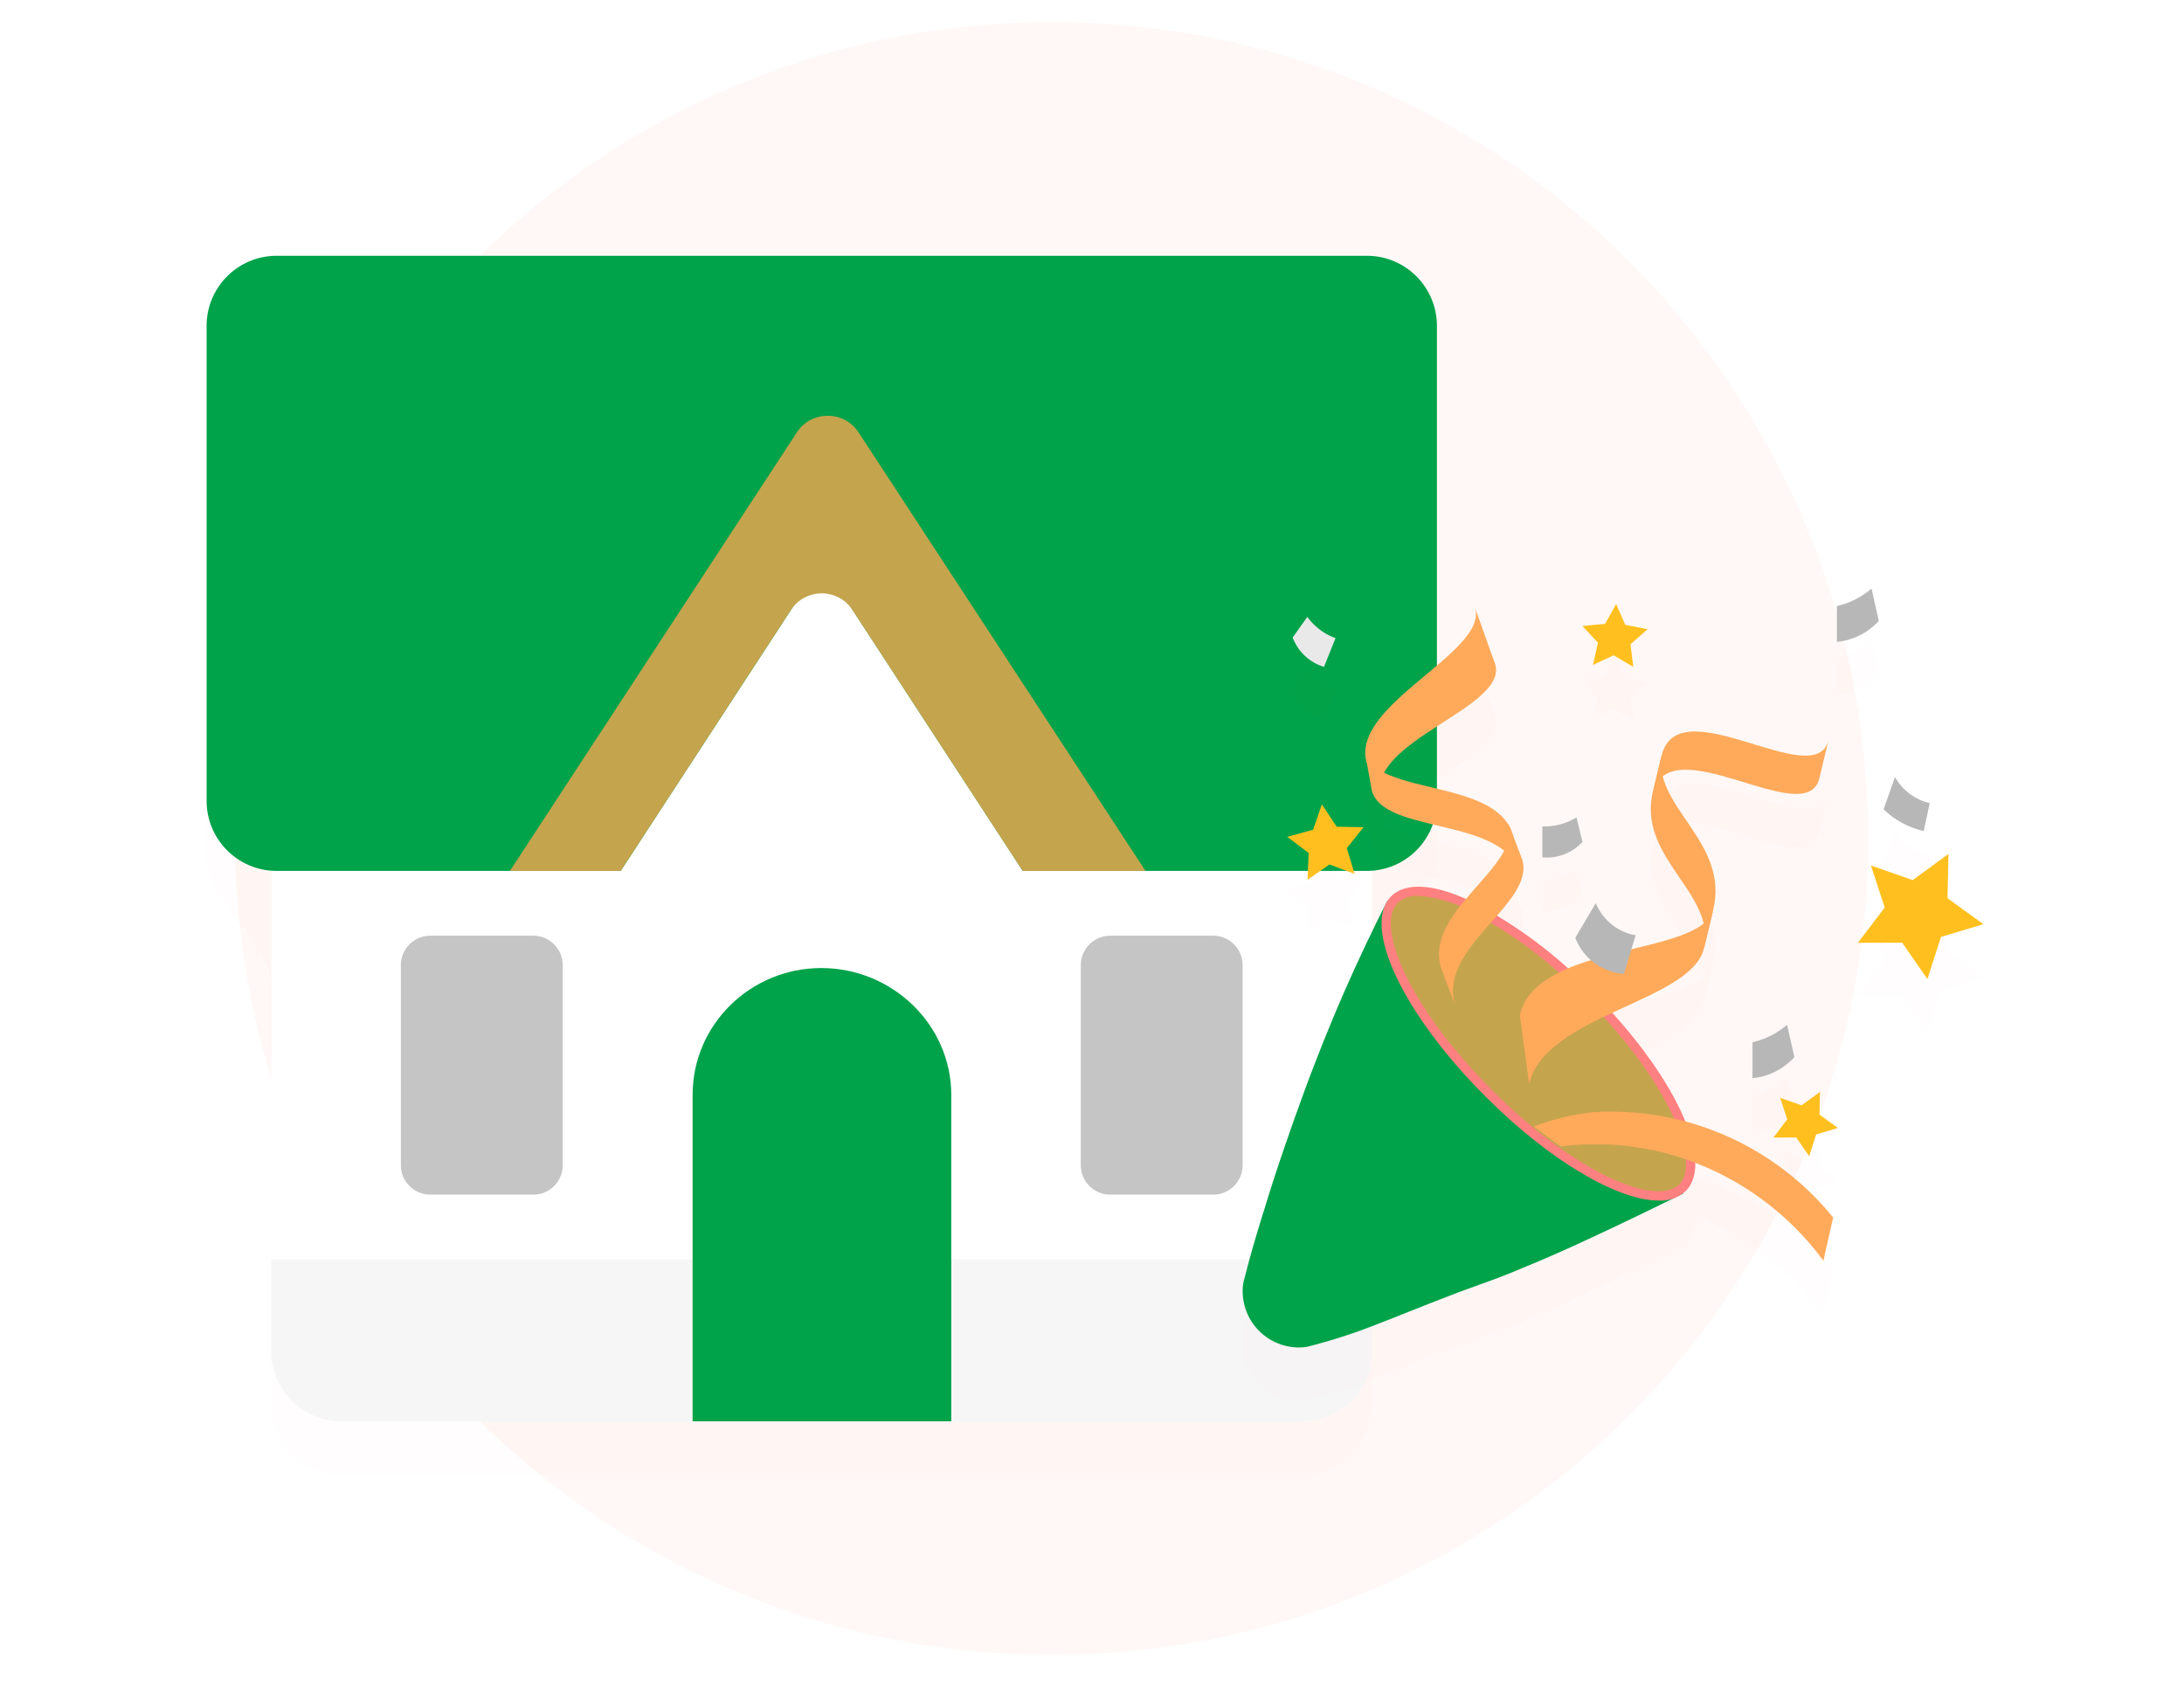<svg width="200" height="155" viewBox="0 0 200 155" fill="none" xmlns="http://www.w3.org/2000/svg">
<path d="M96.306 151.554C137.597 151.554 171.07 118.081 171.07 76.791C171.07 35.5 137.597 2.027 96.306 2.027C55.015 2.027 21.543 35.5 21.543 76.791C21.543 118.081 55.015 151.554 96.306 151.554Z" fill="#FFF8F6"/>
<g filter="url(#filter0_di_118_2133)">
<path fill-rule="evenodd" clip-rule="evenodd" d="M125.656 85.821C125.656 82.39 128.864 79.604 130.651 76.675C131.244 75.703 131.586 74.559 131.586 73.337V29.841C131.586 26.296 128.712 23.422 125.167 23.422H25.338C21.793 23.422 18.919 26.296 18.919 29.841V73.337C18.919 74.559 19.261 75.703 19.854 76.675C21.641 79.605 24.849 82.39 24.849 85.821V115.335V123.741C24.849 124.184 24.894 124.616 24.979 125.035C25.578 127.96 28.166 130.16 31.268 130.16H119.237C122.782 130.16 125.656 127.286 125.656 123.741V115.335V85.821Z" fill="#FF0000" fill-opacity="0.01"/>
</g>
<path d="M125.656 123.741C125.656 127.286 122.783 130.16 119.237 130.16H31.268C27.723 130.16 24.849 127.286 24.849 123.741V44.177H125.656V123.741Z" fill="white"/>
<path d="M24.849 115.335H125.656V123.741C125.656 127.286 122.783 130.16 119.237 130.16H31.268C27.723 130.16 24.849 127.286 24.849 123.741V115.335Z" fill="#F6F6F6"/>
<path d="M87.112 130.159V100.267C87.112 93.851 81.722 88.651 75.211 88.651C68.706 88.651 63.425 93.851 63.425 100.267V130.159H87.112Z" fill="#00A34A"/>
<path opacity="0.8" d="M98.972 88.388C98.972 86.896 100.182 85.686 101.674 85.686H111.093C112.586 85.686 113.796 86.896 113.796 88.388V106.703C113.796 108.195 112.586 109.405 111.093 109.405H101.674C100.182 109.405 98.972 108.195 98.972 106.703V88.388ZM36.708 88.388C36.708 86.896 37.918 85.686 39.411 85.686H48.83C50.323 85.686 51.533 86.896 51.533 88.388V106.703C51.533 108.195 50.323 109.405 48.83 109.405H39.411C37.918 109.405 36.708 108.195 36.708 106.703V88.388Z" fill="#B7B7B7"/>
<path d="M131.586 73.337C131.586 76.882 128.712 79.756 125.167 79.756H93.659L75.253 51.536L56.843 79.756H25.338C21.793 79.756 18.919 76.882 18.919 73.337V29.841C18.919 26.296 21.793 23.422 25.338 23.422H125.167C128.712 23.422 131.586 26.296 131.586 29.841V73.337Z" fill="#00A34A"/>
<path d="M46.697 79.756H56.84L72.419 55.873C73.752 53.83 76.746 53.83 78.079 55.874L93.656 79.756H104.898L78.625 39.602C77.291 37.564 74.305 37.564 72.971 39.602L46.697 79.756Z" fill="#C5A44E"/>
<g filter="url(#filter1_di_118_2133)">
<path fill-rule="evenodd" clip-rule="evenodd" d="M172.052 56.864C171.363 57.612 170.499 58.175 169.538 58.503C169.109 58.647 168.666 58.74 168.216 58.782V55.501C168.628 55.407 169.03 55.278 169.42 55.114C170.134 54.816 170.797 54.408 171.386 53.906L172.052 56.864ZM146.987 57.131L144.911 57.328L146.331 58.856L145.879 60.889L147.769 60.011L149.565 61.07L149.313 59.001L150.875 57.62L148.83 57.22L147.999 55.308L146.987 57.131ZM152.689 110.015L153.213 109.759L153.22 109.757C153.465 109.671 153.701 109.556 153.92 109.415L154.166 109.296L154.136 109.265C154.218 109.203 154.298 109.136 154.375 109.066C154.986 108.455 155.268 107.574 155.25 106.488C159.909 108.288 163.988 111.389 166.978 115.458C167.194 114.492 167.41 113.535 167.626 112.58L167.871 111.495C165.241 108.249 161.873 105.681 158.048 104.004C156.843 103.476 155.603 103.04 154.34 102.701C153.146 99.772 150.824 96.261 147.645 92.745C148.049 92.557 148.455 92.371 148.857 92.186C152.276 90.62 155.493 89.147 156.051 86.829L156.893 83.326C156.883 83.362 156.872 83.398 156.86 83.434L156.888 83.313C157.7 79.934 156.003 77.45 154.413 75.121C153.494 73.774 152.609 72.478 152.267 71.092C153.843 69.85 156.869 70.774 159.745 71.651C162.995 72.642 166.053 73.576 166.609 71.259L167.449 67.764C166.89 70.07 163.837 69.138 160.592 68.149C156.959 67.04 153.084 65.859 152.197 69.059C152.211 68.981 152.228 68.901 152.247 68.822L151.404 72.324C150.545 75.611 152.211 78.048 153.801 80.376C154.748 81.761 155.668 83.107 156.015 84.571C154.71 85.633 152.225 86.242 149.55 86.897L149.394 86.936L149.781 85.649C149.2 85.551 148.641 85.347 148.134 85.045C147.237 84.496 146.536 83.679 146.131 82.709C145.506 83.766 144.881 84.823 144.256 85.878C144.555 86.668 145.043 87.371 145.676 87.929C144.955 88.153 144.255 88.397 143.599 88.674C141.588 86.865 139.409 85.251 137.09 83.855C138.626 82.091 139.901 80.415 139.404 78.736L138.565 76.533L138.562 76.515C138.491 76.255 138.397 76.012 138.28 75.784L138.133 75.396C138.154 75.468 138.172 75.538 138.186 75.61C136.98 73.513 133.917 72.781 131.036 72.093C129.434 71.71 127.89 71.341 126.751 70.758C127.668 69.033 129.967 67.556 132.156 66.149C134.889 64.393 137.451 62.746 136.936 60.865L135.095 55.718C135.61 57.598 133.165 59.638 130.557 61.814C127.844 64.078 124.953 66.49 125.032 69.024C125.018 68.98 125.004 68.935 124.991 68.89L125.039 69.153C125.054 69.362 125.089 69.572 125.147 69.783L125.159 69.813L125.63 72.41C126.145 74.29 128.819 74.928 131.672 75.609C133.903 76.142 136.245 76.701 137.748 77.901C137.199 78.949 136.26 80.015 135.288 81.118C134.939 81.514 134.586 81.915 134.245 82.322C131.066 80.913 128.648 80.828 127.391 82.084C127.268 82.207 127.159 82.341 127.062 82.485L127.051 82.474L126.974 82.626C126.915 82.726 126.863 82.83 126.815 82.939C125.562 85.422 124.299 88.086 123.059 90.921C122.211 92.88 121.364 94.913 120.541 97.043C120.227 97.828 119.928 98.63 119.628 99.441L119.627 99.442C119.557 99.63 119.487 99.818 119.417 100.007C118.835 101.605 118.242 103.238 117.685 104.883C116.984 106.924 116.306 108.974 115.714 110.97L115.701 110.982C114.972 113.313 114.343 115.505 113.846 117.529C113.736 118.317 113.81 119.12 114.062 119.874C114.314 120.629 114.737 121.315 115.299 121.878C115.86 122.442 116.545 122.868 117.298 123.124C118.052 123.378 118.854 123.456 119.643 123.349C121.822 122.805 123.962 122.118 126.05 121.292C126.98 120.936 127.92 120.561 128.882 120.176H128.882C129.816 119.803 130.771 119.422 131.76 119.041C132.922 118.581 134.131 118.122 135.402 117.674C136.746 117.202 138.118 116.682 139.468 116.101C141.46 115.29 143.458 114.406 145.369 113.511C147.974 112.313 150.457 111.103 152.689 110.015ZM117.881 76.636L120.249 75.982L121.05 73.66L122.406 75.709L124.861 75.754L123.332 77.676L124.047 80.025L121.746 79.163L119.732 80.57L119.841 78.118L117.881 76.636ZM164.984 101.222L163.016 100.534L163.665 102.513L162.402 104.172L164.488 104.165L165.673 105.879L166.312 103.895L168.309 103.296L166.619 102.075L166.665 99.991L164.984 101.222ZM171.329 79.258L175.159 80.597L178.431 78.201L178.343 82.258L181.631 84.634L177.745 85.799L176.501 89.662L174.195 86.328L170.134 86.341L172.593 83.111L171.329 79.258ZM143.243 78.236C143.879 77.99 144.451 77.601 144.912 77.097L144.369 74.853C143.43 75.43 142.343 75.718 141.241 75.681V78.515C141.921 78.578 142.606 78.482 143.243 78.236ZM119.496 60.061C118.999 59.595 118.616 59.02 118.377 58.382L119.718 56.495C120.136 57.066 120.658 57.554 121.255 57.934C121.586 58.138 121.936 58.308 122.302 58.439L121.243 61.07C120.591 60.873 119.993 60.527 119.496 60.061ZM164.32 96.811C163.632 97.56 162.768 98.126 161.806 98.457C161.378 98.601 160.934 98.695 160.484 98.736V95.447C161.653 95.179 162.74 94.632 163.652 93.851L164.32 96.811ZM172.49 74.116C173.508 75.103 174.778 75.79 176.161 76.103L176.716 73.548C176.048 73.393 175.42 73.101 174.872 72.688C174.324 72.277 173.868 71.755 173.532 71.157L172.49 74.116Z" fill="#FF0000" fill-opacity="0.01"/>
</g>
<path d="M154.166 109.296C151.576 110.553 148.563 112.043 145.369 113.511C143.458 114.406 141.46 115.29 139.468 116.101C138.118 116.682 136.746 117.202 135.402 117.674C134.131 118.122 132.922 118.581 131.76 119.041C129.751 119.815 127.882 120.591 126.05 121.292C123.962 122.118 121.822 122.805 119.643 123.349C118.854 123.456 118.052 123.378 117.298 123.124C116.545 122.868 115.86 122.443 115.299 121.878C114.737 121.315 114.314 120.629 114.062 119.874C113.81 119.12 113.736 118.317 113.846 117.529C114.343 115.505 114.972 113.314 115.701 110.982L115.714 110.97C116.306 108.974 116.984 106.924 117.685 104.883C118.242 103.238 118.835 101.605 119.417 100.007C119.791 99.004 120.153 98.011 120.541 97.043C121.364 94.914 122.211 92.88 123.059 90.921C124.377 87.908 125.721 85.089 127.051 82.474C136.093 91.41 145.132 100.351 154.166 109.296Z" fill="#00A34A"/>
<path d="M154.075 108.769C156.586 106.258 152.715 98.315 145.428 91.028C138.14 83.741 130.198 79.869 127.686 82.38C125.175 84.892 129.046 92.835 136.334 100.122C143.62 107.409 151.563 111.28 154.075 108.769Z" fill="#C5A44E"/>
<path d="M151.887 109.943C148.158 109.943 141.947 106.332 136.037 100.42C128.472 92.855 124.674 84.801 127.391 82.084C128.74 80.736 131.426 80.933 134.954 82.651C138.952 84.754 142.589 87.482 145.729 90.73C153.293 98.296 157.091 106.35 154.375 109.066C154.04 109.372 153.647 109.607 153.22 109.757C152.792 109.908 152.339 109.971 151.887 109.943ZM129.89 82.039C129.546 82.014 129.2 82.059 128.873 82.168C128.546 82.278 128.244 82.452 127.985 82.68C125.933 84.732 128.919 92.11 136.631 99.825C144.343 107.541 151.725 110.525 153.777 108.472C155.829 106.418 152.843 99.039 145.131 91.326C142.057 88.144 138.496 85.472 134.583 83.409C133.135 82.62 131.535 82.153 129.89 82.039Z" fill="#FF8080"/>
<path d="M144.912 57.328L146.988 57.131L147.999 55.308L148.83 57.22L150.876 57.62L149.314 59.001L149.565 61.07L147.77 60.011L145.88 60.889L146.332 58.856L144.912 57.328Z" fill="#FFC01F"/>
<path d="M117.881 76.636L120.249 75.982L121.05 73.66L122.406 75.709L124.861 75.754L123.332 77.676L124.047 80.025L121.746 79.164L119.733 80.57L119.841 78.118L117.881 76.636Z" fill="#FFC01F"/>
<path d="M163.016 100.534L164.984 101.222L166.665 99.991L166.619 102.075L168.309 103.296L166.312 103.895L165.673 105.879L164.488 104.166L162.402 104.172L163.665 102.514L163.016 100.534Z" fill="#FFC01F"/>
<path d="M171.33 79.258L175.16 80.597L178.432 78.201L178.343 82.258L181.632 84.634L177.746 85.799L176.502 89.662L174.195 86.328L170.135 86.341L172.593 83.112L171.33 79.258Z" fill="#FFC01F"/>
<path d="M151.316 72.705C152.843 66.347 165.422 76.204 166.609 71.258L167.452 67.755C166.272 72.7 153.687 62.845 152.16 69.203L151.316 72.705Z" fill="#FFAA5B"/>
<path d="M156.047 86.824C157.145 81.699 149.784 78.525 151.404 72.324L152.247 68.822C151.067 73.767 158.415 76.955 156.888 83.313L156.047 86.824Z" fill="#FFAA5B"/>
<path d="M140.033 99.237C141.559 92.879 154.86 91.774 156.051 86.829L156.893 83.326C155.696 87.62 140.707 86.263 139.178 92.96L140.033 99.237Z" fill="#FFAA5B"/>
<path d="M145.883 101.853C144.026 102.056 142.203 102.494 140.458 103.157L140.472 103.168C141.128 103.659 141.543 103.98 141.744 104.133C142.019 104.342 142.418 104.639 142.941 104.986C144.787 104.752 146.653 104.721 148.505 104.893C149.495 104.993 150.478 105.143 151.452 105.342C157.683 106.72 163.199 110.316 166.978 115.458C167.276 114.126 167.574 112.809 167.871 111.495C165.241 108.249 161.873 105.681 158.048 104.004C154.222 102.327 150.051 101.589 145.883 101.853Z" fill="#FFAA5B"/>
<path d="M126.451 73.122C125.008 67.851 138.041 64.897 136.936 60.866L135.095 55.718C136.199 59.748 123.704 64.513 125.147 69.783L126.451 73.122Z" fill="#FFAA5B"/>
<path d="M139.201 80.034C137.758 74.763 126.735 76.44 125.63 72.41L124.991 68.89C126.094 72.921 137.119 71.25 138.562 76.516L139.201 80.034Z" fill="#FFAA5B"/>
<path d="M133.233 91.968C131.684 86.726 140.589 82.744 139.404 78.736L138.133 75.396C139.313 79.403 130.411 83.388 131.96 88.628L133.233 91.968Z" fill="#FFAA5B"/>
<path d="M148.717 89.184C147.613 89.106 146.562 88.678 145.716 87.964C145.063 87.401 144.561 86.684 144.256 85.878C144.881 84.823 145.506 83.766 146.131 82.709C146.536 83.679 147.237 84.497 148.134 85.045C148.641 85.347 149.2 85.551 149.781 85.649L148.717 89.184Z" fill="#B7B7B7"/>
<path d="M144.912 77.097C144.451 77.601 143.879 77.99 143.243 78.236C142.606 78.482 141.921 78.578 141.241 78.515V75.681C142.343 75.718 143.43 75.43 144.369 74.853L144.912 77.097Z" fill="#B7B7B7"/>
<path d="M172.052 56.864C171.364 57.612 170.499 58.175 169.538 58.503C169.11 58.647 168.666 58.74 168.216 58.782V55.501C168.628 55.407 169.03 55.278 169.42 55.114C170.134 54.816 170.797 54.408 171.386 53.906L172.052 56.864Z" fill="#B7B7B7"/>
<path d="M118.377 58.382C118.616 59.02 118.999 59.595 119.496 60.061C119.993 60.527 120.591 60.873 121.243 61.07L122.302 58.439C121.936 58.308 121.586 58.138 121.255 57.934C120.658 57.554 120.136 57.066 119.717 56.495L118.377 58.382Z" fill="#E9E9E9"/>
<path d="M164.32 96.811C163.632 97.56 162.767 98.126 161.806 98.458C161.378 98.601 160.934 98.695 160.484 98.736V95.447C161.653 95.179 162.74 94.632 163.652 93.851L164.32 96.811Z" fill="#B7B7B7"/>
<path d="M176.162 76.102C174.779 75.79 173.508 75.103 172.491 74.116L173.533 71.157C173.868 71.755 174.324 72.277 174.872 72.689C175.42 73.1 176.048 73.392 176.716 73.548L176.162 76.102Z" fill="#B7B7B7"/>
<defs>
<filter id="filter0_di_118_2133" x="1.639" y="6.142" width="147.227" height="141.297" filterUnits="userSpaceOnUse" color-interpolation-filters="sRGB">
<feFlood flood-opacity="0" result="BackgroundImageFix"/>
<feColorMatrix in="SourceAlpha" type="matrix" values="0 0 0 0 0 0 0 0 0 0 0 0 0 0 0 0 0 0 127 0" result="hardAlpha"/>
<feOffset/>
<feGaussianBlur stdDeviation="8.64"/>
<feComposite in2="hardAlpha" operator="out"/>
<feColorMatrix type="matrix" values="0 0 0 0 0 0 0 0 0 0 0 0 0 0 0 0 0 0 0.04 0"/>
<feBlend mode="normal" in2="BackgroundImageFix" result="effect1_dropShadow_118_2133"/>
<feBlend mode="normal" in="SourceGraphic" in2="effect1_dropShadow_118_2133" result="shape"/>
<feColorMatrix in="SourceAlpha" type="matrix" values="0 0 0 0 0 0 0 0 0 0 0 0 0 0 0 0 0 0 127 0" result="hardAlpha"/>
<feOffset dy="4.854"/>
<feGaussianBlur stdDeviation="8.494"/>
<feComposite in2="hardAlpha" operator="arithmetic" k2="-1" k3="1"/>
<feColorMatrix type="matrix" values="0 0 0 0 0.132 0 0 0 0 0.132 0 0 0 0 0.138 0 0 0 0.04 0"/>
<feBlend mode="normal" in2="shape" result="effect2_innerShadow_118_2133"/>
</filter>
<filter id="filter1_di_118_2133" x="96.516" y="36.626" width="102.394" height="104.05" filterUnits="userSpaceOnUse" color-interpolation-filters="sRGB">
<feFlood flood-opacity="0" result="BackgroundImageFix"/>
<feColorMatrix in="SourceAlpha" type="matrix" values="0 0 0 0 0 0 0 0 0 0 0 0 0 0 0 0 0 0 127 0" result="hardAlpha"/>
<feOffset/>
<feGaussianBlur stdDeviation="8.64"/>
<feComposite in2="hardAlpha" operator="out"/>
<feColorMatrix type="matrix" values="0 0 0 0 0 0 0 0 0 0 0 0 0 0 0 0 0 0 0.09 0"/>
<feBlend mode="normal" in2="BackgroundImageFix" result="effect1_dropShadow_118_2133"/>
<feBlend mode="normal" in="SourceGraphic" in2="effect1_dropShadow_118_2133" result="shape"/>
<feColorMatrix in="SourceAlpha" type="matrix" values="0 0 0 0 0 0 0 0 0 0 0 0 0 0 0 0 0 0 127 0" result="hardAlpha"/>
<feOffset dy="4.854"/>
<feGaussianBlur stdDeviation="8.494"/>
<feComposite in2="hardAlpha" operator="arithmetic" k2="-1" k3="1"/>
<feColorMatrix type="matrix" values="0 0 0 0 0.132 0 0 0 0 0.132 0 0 0 0 0.138 0 0 0 0.05 0"/>
<feBlend mode="normal" in2="shape" result="effect2_innerShadow_118_2133"/>
</filter>
</defs>
</svg>
